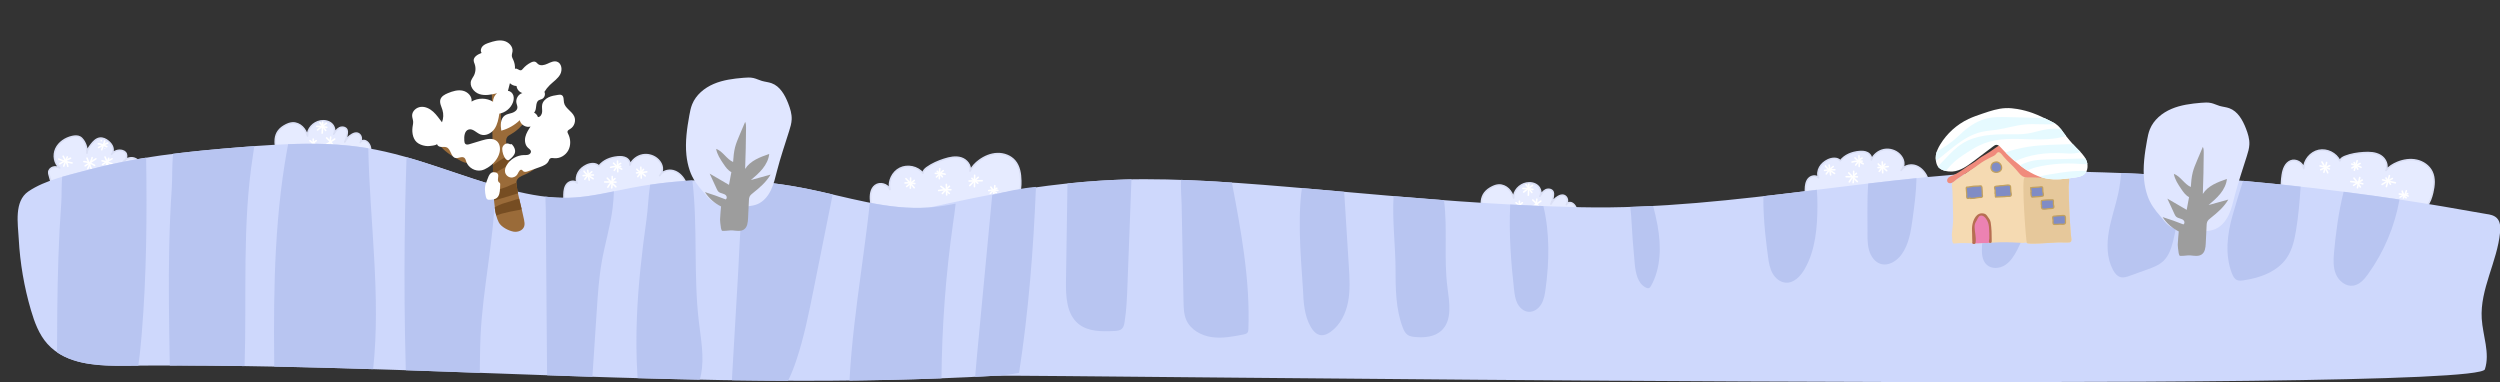 <?xml version="1.0" encoding="UTF-8"?> <svg xmlns="http://www.w3.org/2000/svg" width="3166" height="484" viewBox="0 0 3166 484" fill="none"><rect x="0" y="0" width="3166" height="484" fill="#333333" stroke="none"/> <g clip-path="url(#clip0_737_16946)"> <path d="M62.44 222.19C62.02 220.78 61.6 219.33 61.73 217.87C61.97 214.98 64.4 212.57 67.18 211.76C69.96 210.95 73 211.5 75.67 212.65C68.64 207.16 67.01 196.43 70.78 188.34C74.56 180.26 82.8 174.85 91.51 172.91C94.78 172.18 98.37 171.93 101.31 173.54C102.95 174.44 104.25 175.86 105.35 177.37C108.81 182.13 110.53 188.13 110.12 194.01C110.29 189.93 112.8 186.37 115.31 183.16C118.19 179.47 121.64 175.63 126.28 174.97C130.23 174.4 134.15 176.33 137.21 178.89C139.66 180.93 141.79 183.48 142.74 186.51C143.69 189.54 143.31 193.12 141.22 195.52C144.25 191.26 150.12 189.27 155.12 190.81C156.47 191.23 157.78 191.89 158.73 192.94C160.8 195.21 160.74 198.81 159.43 201.58C158.12 204.35 155.78 206.48 153.5 208.53C156.26 202.57 163.24 198.45 169.57 200.18C176.4 202.05 180.26 209.97 179.37 217C178.49 224.02 173.91 230.07 168.63 234.79C157.77 244.5 143.22 249.97 128.66 249.82C114.28 249.68 100.64 244.4 86.47 242.66C82.05 242.12 74.22 243.9 70.68 241.15C65.94 237.46 64.05 227.6 62.45 222.18L62.44 222.19Z" fill="#E6EBFF" stroke="#DADFF5" stroke-width="2" stroke-linecap="round" stroke-linejoin="round"></path> <path d="M80.01 197.85C81.85 202.19 85.24 205.96 85.85 210.63" stroke="white" stroke-width="2" stroke-linecap="round" stroke-linejoin="round"></path> <path d="M74.39 201.45C79.77 203.79 85.45 205.44 91.25 206.35L90.76 206.22" stroke="white" stroke-width="2" stroke-linecap="round" stroke-linejoin="round"></path> <path d="M80.7 210.33L85.14 198.81C85.16 198.75 85.2 198.68 85.27 198.68C85.34 198.68 85.32 198.82 85.27 198.78" stroke="white" stroke-width="2" stroke-linecap="round" stroke-linejoin="round"></path> <path d="M75.82 207.38C80.12 204.67 84.64 202.31 89.32 200.34" stroke="white" stroke-width="2" stroke-linecap="round" stroke-linejoin="round"></path> <path d="M116.65 199.6C116.56 200.53 116.2 201.42 115.84 202.28L111.25 213.4L111.52 212.73" stroke="white" stroke-width="2" stroke-linecap="round" stroke-linejoin="round"></path> <path d="M107.83 210.02L121.4 201.13" stroke="white" stroke-width="2" stroke-linecap="round" stroke-linejoin="round"></path> <path d="M110.17 200.29L114.35 210.58C114.71 211.46 115.07 212.34 115.35 213.25" stroke="white" stroke-width="2" stroke-linecap="round" stroke-linejoin="round"></path> <path d="M106.25 204.61C111.06 205.1 115.74 206.78 119.76 209.47L119.65 209.22" stroke="white" stroke-width="2" stroke-linecap="round" stroke-linejoin="round"></path> <path d="M132.6 178.47C131.39 182.2 130.14 185.93 128.86 189.64" stroke="white" stroke-width="2" stroke-linecap="round" stroke-linejoin="round"></path> <path d="M128.22 178.19C129.85 181.75 132.9 188.72 132.88 188.6" stroke="white" stroke-width="2" stroke-linecap="round" stroke-linejoin="round"></path> <path d="M124.83 186.78C128.54 184.66 132.39 182.79 136.34 181.18L135.37 181.48" stroke="white" stroke-width="2" stroke-linecap="round" stroke-linejoin="round"></path> <path d="M124.5 182.19C126.74 182.07 128.89 182.96 130.95 183.84L135.25 185.67L134.87 185.73" stroke="white" stroke-width="2" stroke-linecap="round" stroke-linejoin="round"></path> <path d="M137.71 200.41C136.22 203.92 134.99 207.54 134.01 211.23" stroke="white" stroke-width="2" stroke-linecap="round" stroke-linejoin="round"></path> <path d="M129.89 208.24C133.75 205.64 137.75 203.25 141.87 201.09" stroke="white" stroke-width="2" stroke-linecap="round" stroke-linejoin="round"></path> <path d="M133.01 198.84C134.19 201.12 135.01 203.57 135.82 206.01L137.86 212.11L137.7 210.97" stroke="white" stroke-width="2" stroke-linecap="round" stroke-linejoin="round"></path> <path d="M129.26 203.67C132.44 204.09 135.57 204.95 138.52 206.23C139.53 206.66 140.54 207.15 141.63 207.23" stroke="white" stroke-width="2" stroke-linecap="round" stroke-linejoin="round"></path> <path d="M352.69 165.56C355.1 162.41 358.42 160.06 361.95 158.26C364.68 156.87 367.63 155.77 370.69 155.65C375.19 155.47 379.63 157.49 382.87 160.62C386.11 163.75 388.23 167.92 389.42 172.26C388.95 163.14 396.76 154.84 405.75 153.23C410.64 152.35 416.03 153.27 419.77 156.54C423.51 159.81 425.05 165.69 422.6 170.01C424.52 166.87 426.61 163.58 429.89 161.92C433.17 160.26 437.99 161.06 439.36 164.47C439.87 165.75 439.84 167.18 439.71 168.55C439.35 172.45 438.3 176.29 436.62 179.83C438.69 175.81 441.94 172.41 445.86 170.16C447.97 168.95 450.47 168.06 452.82 168.72C455.1 169.36 456.82 171.45 457.35 173.77C457.88 176.09 457.34 178.55 456.21 180.64C456.9 178.76 459.09 177.72 461.08 177.93C463.07 178.14 464.83 179.36 466.16 180.86C470.21 185.44 470.42 192.94 466.63 197.74C463.24 202.03 457.61 203.78 452.27 204.95C426.51 210.59 399.01 207.94 374.79 197.51C371.15 195.94 367.55 194.18 363.72 193.12C360.42 192.2 356.58 192.69 353.43 191.42C348.49 189.43 348.22 180.4 348.67 176.05C349.06 172.28 350.38 168.59 352.69 165.56Z" fill="#E6EBFF" stroke="#DADFF5" stroke-width="2" stroke-linecap="round" stroke-linejoin="round"></path> <path d="M405.03 155.13L412.46 165.18" stroke="white" stroke-width="2" stroke-linecap="round" stroke-linejoin="round"></path> <path d="M402.12 164.59C405.68 161.58 409.42 158.79 413.3 156.22L412.66 156.64" stroke="white" stroke-width="2" stroke-linecap="round" stroke-linejoin="round"></path> <path d="M408.57 154.65C408.38 159.23 408.23 163.8 408.1 168.38C408.1 168.5 408.07 168.64 407.95 168.66C407.83 168.68 407.86 168.43 407.95 168.51" stroke="white" stroke-width="2" stroke-linecap="round" stroke-linejoin="round"></path> <path d="M401.17 160.01C405.4 160.01 409.64 160.41 413.8 161.21L413.34 161.48" stroke="white" stroke-width="2" stroke-linecap="round" stroke-linejoin="round"></path> <path d="M418.77 173.64C418.44 177.79 417.8 181.92 416.86 185.99" stroke="white" stroke-width="2" stroke-linecap="round" stroke-linejoin="round"></path> <path d="M413.65 174.67C416.79 177.43 419.58 180.58 421.94 184.03" stroke="white" stroke-width="2" stroke-linecap="round" stroke-linejoin="round"></path> <path d="M412.4 183.42C416.36 181.18 420.2 178.71 423.86 176.01" stroke="white" stroke-width="2" stroke-linecap="round" stroke-linejoin="round"></path> <path d="M396.71 176.14C396.56 179.4 397.03 182.69 398.09 185.78" stroke="white" stroke-width="2" stroke-linecap="round" stroke-linejoin="round"></path> <path d="M392.5 185.47C394.86 182.82 397.45 180.39 400.23 178.2C400.32 178.13 400.45 178.06 400.54 178.13C400.63 178.2 400.42 178.35 400.43 178.23" stroke="white" stroke-width="2" stroke-linecap="round" stroke-linejoin="round"></path> <path d="M392.49 178.14L394.64 179.96C395.89 181.01 397.16 182.08 398.65 182.75C399.8 183.26 401.15 183.59 401.87 184.63" stroke="white" stroke-width="2" stroke-linecap="round" stroke-linejoin="round"></path> <path d="M1880.16 244.17C1882.57 241.02 1885.89 238.67 1889.42 236.87C1892.15 235.48 1895.1 234.38 1898.16 234.26C1902.66 234.08 1907.1 236.1 1910.34 239.23C1913.58 242.36 1915.7 246.53 1916.89 250.87C1916.42 241.75 1924.23 233.45 1933.22 231.84C1938.11 230.96 1943.5 231.88 1947.24 235.15C1950.97 238.43 1952.52 244.3 1950.07 248.62C1951.99 245.48 1954.08 242.19 1957.36 240.53C1960.64 238.87 1965.46 239.67 1966.83 243.08C1967.34 244.36 1967.31 245.79 1967.18 247.16C1966.82 251.06 1965.77 254.9 1964.09 258.44C1966.16 254.42 1969.41 251.02 1973.33 248.77C1975.44 247.56 1977.94 246.67 1980.29 247.33C1982.57 247.97 1984.29 250.06 1984.82 252.38C1985.35 254.7 1984.81 257.16 1983.68 259.25C1984.37 257.37 1986.56 256.33 1988.55 256.54C1990.54 256.74 1992.3 257.97 1993.63 259.47C1997.68 264.05 1997.89 271.55 1994.1 276.35C1990.71 280.64 1985.08 282.39 1979.74 283.56C1953.98 289.2 1926.48 286.55 1902.26 276.12C1898.62 274.55 1895.02 272.79 1891.19 271.73C1887.89 270.81 1884.05 271.3 1880.9 270.03C1875.96 268.04 1875.69 259.01 1876.14 254.66C1876.53 250.89 1877.85 247.2 1880.16 244.17V244.17Z" fill="#E6EBFF" stroke="#DADFF5" stroke-width="2" stroke-linecap="round" stroke-linejoin="round"></path> <path d="M1932.5 233.74L1939.93 243.79" stroke="white" stroke-width="2" stroke-linecap="round" stroke-linejoin="round"></path> <path d="M1929.6 243.2C1933.16 240.19 1936.9 237.4 1940.78 234.83L1940.14 235.25" stroke="white" stroke-width="2" stroke-linecap="round" stroke-linejoin="round"></path> <path d="M1936.04 233.26C1935.85 237.84 1935.7 242.41 1935.57 246.99C1935.57 247.11 1935.54 247.25 1935.42 247.27C1935.3 247.29 1935.33 247.04 1935.42 247.12" stroke="white" stroke-width="2" stroke-linecap="round" stroke-linejoin="round"></path> <path d="M1928.64 238.62C1932.87 238.62 1937.11 239.02 1941.27 239.82L1940.81 240.09" stroke="white" stroke-width="2" stroke-linecap="round" stroke-linejoin="round"></path> <path d="M1946.25 252.25C1945.92 256.4 1945.28 260.53 1944.34 264.6" stroke="white" stroke-width="2" stroke-linecap="round" stroke-linejoin="round"></path> <path d="M1941.12 253.28C1944.26 256.04 1947.05 259.19 1949.41 262.64" stroke="white" stroke-width="2" stroke-linecap="round" stroke-linejoin="round"></path> <path d="M1939.87 262.03C1943.83 259.79 1947.67 257.32 1951.33 254.62" stroke="white" stroke-width="2" stroke-linecap="round" stroke-linejoin="round"></path> <path d="M1924.18 254.76C1924.03 258.02 1924.5 261.31 1925.56 264.4" stroke="white" stroke-width="2" stroke-linecap="round" stroke-linejoin="round"></path> <path d="M1919.97 264.08C1922.33 261.43 1924.92 259 1927.7 256.81C1927.79 256.74 1927.92 256.67 1928.01 256.74C1928.1 256.81 1927.89 256.96 1927.9 256.84" stroke="white" stroke-width="2" stroke-linecap="round" stroke-linejoin="round"></path> <path d="M1919.96 256.76L1922.11 258.58C1923.36 259.63 1924.63 260.7 1926.12 261.37C1927.27 261.88 1928.62 262.21 1929.34 263.25" stroke="white" stroke-width="2" stroke-linecap="round" stroke-linejoin="round"></path> <path d="M714.23 246.61C714.31 241.76 714.98 236.57 718.17 232.92C721.36 229.26 727.83 228.19 730.93 231.93C729.29 227.55 730.01 222.49 732.32 218.43C734.63 214.37 738.4 211.27 742.6 209.22C747.73 206.72 754.68 206.06 758.48 210.31C763.98 203.06 773.22 199.46 782.28 198.66C785.91 198.34 789.73 198.45 792.93 200.18C796.13 201.91 798.5 205.62 797.67 209.16C800.5 202.56 806.74 197.54 813.8 196.19C820.85 194.84 828.51 197.2 833.58 202.29C836.23 204.96 838.21 208.39 838.71 212.12C839.21 215.85 838.09 219.86 835.4 222.48C838.69 216.91 846.08 214.6 852.36 216.16C858.64 217.72 863.74 222.53 866.92 228.15C869.75 233.16 871.27 238.91 871.26 244.67C871.26 247.25 870.91 249.95 869.45 252.06C868 254.16 865.65 255.41 863.39 256.59C854.82 261.06 846.17 265.55 836.86 268.18C812.71 275.01 786.67 268.66 761.95 272.98C753.76 274.41 745.86 277.02 737.84 279.16C732.24 280.66 726.22 280.92 721.37 277.11C713.93 271.26 714.1 254.87 714.23 246.63V246.61Z" fill="#E6EBFF" stroke="#DADFF5" stroke-width="2" stroke-linecap="round" stroke-linejoin="round"></path> <path d="M739.63 216.8C739.63 217.12 739.84 217.4 740.04 217.64C742.49 220.54 745.69 222.7 748.84 224.82L751.1 226.34" stroke="white" stroke-width="2" stroke-linecap="round" stroke-linejoin="round"></path> <path d="M740.61 226.93C743.09 223.4 746.08 220.23 749.46 217.56" stroke="white" stroke-width="2" stroke-linecap="round" stroke-linejoin="round"></path> <path d="M744.28 215.65C744.75 219.84 745.38 224.01 746.17 228.14" stroke="white" stroke-width="2" stroke-linecap="round" stroke-linejoin="round"></path> <path d="M738.5 222.47C742.78 221.71 747.15 221.43 751.49 221.63" stroke="white" stroke-width="2" stroke-linecap="round" stroke-linejoin="round"></path> <path d="M775.33 223.59V226.48C775.33 228.16 775.33 229.84 775.28 231.52C775.2 233.63 775.03 235.74 774.75 237.84C774.74 237.92 774.71 238.02 774.63 238.03C774.55 238.04 774.53 237.88 774.6 237.91" stroke="white" stroke-width="2" stroke-linecap="round" stroke-linejoin="round"></path> <path d="M769.06 225.59C772.52 229.41 776.13 233.07 779.9 236.58" stroke="white" stroke-width="2" stroke-linecap="round" stroke-linejoin="round"></path> <path d="M769.76 237.03C772.12 232.95 775.18 229.28 778.76 226.21" stroke="white" stroke-width="2" stroke-linecap="round" stroke-linejoin="round"></path> <path d="M765.84 230.43C770.56 230.56 775.28 230.63 780.01 230.63" stroke="white" stroke-width="2" stroke-linecap="round" stroke-linejoin="round"></path> <path d="M782.01 203.98L782.36 217.48" stroke="white" stroke-width="2" stroke-linecap="round" stroke-linejoin="round"></path> <path d="M777 206.65C779.92 209.78 783.46 212.34 787.35 214.12" stroke="white" stroke-width="2" stroke-linecap="round" stroke-linejoin="round"></path> <path d="M777.87 215.72C779.4 213.44 781.09 211.27 782.94 209.24C783.81 208.29 784.76 207.33 785.97 206.91" stroke="white" stroke-width="2" stroke-linecap="round" stroke-linejoin="round"></path> <path d="M773.3 211.85C777.44 210.81 781.75 210.44 786 210.75" stroke="white" stroke-width="2" stroke-linecap="round" stroke-linejoin="round"></path> <path d="M811.53 211.81L812.07 225.48" stroke="white" stroke-width="2" stroke-linecap="round" stroke-linejoin="round"></path> <path d="M806.17 218.92C810.47 218.68 814.76 218.23 819.02 217.6" stroke="white" stroke-width="2" stroke-linecap="round" stroke-linejoin="round"></path> <path d="M807.69 223.66C809.92 220.44 812.36 217.37 814.98 214.46" stroke="white" stroke-width="2" stroke-linecap="round" stroke-linejoin="round"></path> <path d="M806.47 214.32C807.26 215.69 808.73 216.48 810.08 217.3C812.65 218.85 815.03 220.7 817.16 222.81" stroke="white" stroke-width="2" stroke-linecap="round" stroke-linejoin="round"></path> <path d="M2286.39 239.94C2286.47 235.09 2287.14 229.9 2290.33 226.25C2293.52 222.59 2299.99 221.52 2303.09 225.26C2301.45 220.88 2302.17 215.82 2304.48 211.76C2306.79 207.7 2310.56 204.6 2314.76 202.55C2319.89 200.05 2326.84 199.39 2330.64 203.64C2336.14 196.39 2345.38 192.79 2354.44 191.99C2358.07 191.67 2361.89 191.78 2365.09 193.51C2368.29 195.24 2370.66 198.95 2369.83 202.49C2372.66 195.89 2378.9 190.87 2385.96 189.52C2393.01 188.17 2400.67 190.53 2405.74 195.62C2408.39 198.29 2410.37 201.72 2410.87 205.45C2411.37 209.18 2410.25 213.19 2407.56 215.81C2410.85 210.24 2418.24 207.93 2424.52 209.49C2430.8 211.05 2435.9 215.86 2439.08 221.48C2441.91 226.49 2443.43 232.24 2443.42 238C2443.42 240.58 2443.07 243.28 2441.61 245.39C2440.16 247.49 2437.81 248.74 2435.55 249.92C2426.98 254.39 2418.33 258.88 2409.02 261.51C2384.87 268.34 2358.83 261.99 2334.11 266.31C2325.92 267.74 2318.02 270.35 2310 272.49C2304.4 273.99 2298.38 274.25 2293.53 270.44C2286.09 264.59 2286.26 248.2 2286.39 239.96V239.94Z" fill="#E6EBFF" stroke="#DADFF5" stroke-width="2" stroke-linecap="round" stroke-linejoin="round"></path> <path d="M2311.79 210.13C2311.79 210.45 2312 210.73 2312.2 210.97C2314.65 213.87 2317.85 216.03 2321 218.15L2323.26 219.67" stroke="white" stroke-width="2" stroke-linecap="round" stroke-linejoin="round"></path> <path d="M2312.77 220.26C2315.25 216.73 2318.24 213.56 2321.62 210.89" stroke="white" stroke-width="2" stroke-linecap="round" stroke-linejoin="round"></path> <path d="M2316.44 208.98C2316.91 213.17 2317.54 217.34 2318.33 221.47" stroke="white" stroke-width="2" stroke-linecap="round" stroke-linejoin="round"></path> <path d="M2310.67 215.8C2314.95 215.04 2319.32 214.76 2323.66 214.96" stroke="white" stroke-width="2" stroke-linecap="round" stroke-linejoin="round"></path> <path d="M2347.5 216.92V219.81C2347.5 221.49 2347.5 223.17 2347.45 224.85C2347.37 226.96 2347.2 229.07 2346.92 231.17C2346.91 231.25 2346.88 231.35 2346.8 231.36C2346.72 231.37 2346.7 231.21 2346.77 231.24" stroke="white" stroke-width="2" stroke-linecap="round" stroke-linejoin="round"></path> <path d="M2341.23 218.92C2344.69 222.74 2348.3 226.4 2352.07 229.91" stroke="white" stroke-width="2" stroke-linecap="round" stroke-linejoin="round"></path> <path d="M2341.92 230.36C2344.28 226.28 2347.34 222.61 2350.92 219.54" stroke="white" stroke-width="2" stroke-linecap="round" stroke-linejoin="round"></path> <path d="M2338 223.76C2342.72 223.89 2347.44 223.96 2352.17 223.96" stroke="white" stroke-width="2" stroke-linecap="round" stroke-linejoin="round"></path> <path d="M2354.17 197.31L2354.52 210.81" stroke="white" stroke-width="2" stroke-linecap="round" stroke-linejoin="round"></path> <path d="M2349.16 199.98C2352.08 203.11 2355.62 205.67 2359.51 207.45" stroke="white" stroke-width="2" stroke-linecap="round" stroke-linejoin="round"></path> <path d="M2350.04 209.05C2351.57 206.77 2353.26 204.6 2355.11 202.57C2355.98 201.62 2356.93 200.66 2358.14 200.24" stroke="white" stroke-width="2" stroke-linecap="round" stroke-linejoin="round"></path> <path d="M2345.47 205.18C2349.61 204.14 2353.92 203.77 2358.17 204.08" stroke="white" stroke-width="2" stroke-linecap="round" stroke-linejoin="round"></path> <path d="M2383.7 205.14L2384.24 218.81" stroke="white" stroke-width="2" stroke-linecap="round" stroke-linejoin="round"></path> <path d="M2378.33 212.25C2382.63 212.01 2386.92 211.56 2391.18 210.93" stroke="white" stroke-width="2" stroke-linecap="round" stroke-linejoin="round"></path> <path d="M2379.85 216.99C2382.08 213.77 2384.52 210.7 2387.14 207.79" stroke="white" stroke-width="2" stroke-linecap="round" stroke-linejoin="round"></path> <path d="M2378.64 207.65C2379.43 209.02 2380.9 209.81 2382.25 210.63C2384.82 212.18 2387.2 214.03 2389.33 216.14" stroke="white" stroke-width="2" stroke-linecap="round" stroke-linejoin="round"></path> <path d="M1102.58 254.24C1101.84 247.21 1102.73 239.07 1108.39 234.83C1114.32 230.39 1124.16 233.13 1126.94 240C1124.52 229.55 1130.1 217.78 1139.73 213.05C1149.36 208.32 1162.08 211.07 1168.89 219.37C1168.93 216.32 1171.45 213.94 1173.93 212.16C1180.45 207.47 1187.92 204.26 1195.56 201.79C1202.56 199.53 1210.18 197.86 1217.21 200.05C1224.24 202.24 1230.15 209.5 1228.43 216.65C1230.93 211.17 1235.26 206.68 1240.11 203.11C1246.8 198.19 1254.79 194.79 1263.09 194.55C1271.39 194.31 1279.95 197.48 1285.3 203.83C1291.08 210.69 1292.51 220.18 1292.68 229.15C1292.8 235.58 1292.34 242.2 1289.58 248.01C1283.81 260.15 1269.79 265.65 1256.86 269.33C1231.02 276.69 1204.47 281.15 1178.06 286.07C1168.43 287.86 1158.59 289.73 1148.89 288.36C1140.64 287.2 1132.8 283.74 1124.5 283.08C1118.35 282.59 1111.15 282.18 1107.94 275.98C1104.74 269.8 1103.3 261.01 1102.59 254.22L1102.58 254.24Z" fill="#E6EBFF" stroke="#DADFF5" stroke-width="2" stroke-linecap="round" stroke-linejoin="round"></path> <path d="M1147.24 226.24C1151.03 229.79 1154.54 233.63 1157.72 237.73" stroke="white" stroke-width="2" stroke-linecap="round" stroke-linejoin="round"></path> <path d="M1148.18 236.15L1157.84 228.47" stroke="white" stroke-width="2" stroke-linecap="round" stroke-linejoin="round"></path> <path d="M1153.15 225.48C1153.28 229.74 1153.18 234.02 1152.84 238.27" stroke="white" stroke-width="2" stroke-linecap="round" stroke-linejoin="round"></path> <path d="M1146.17 231.69C1150.29 231.35 1154.46 231.63 1158.5 232.5" stroke="white" stroke-width="2" stroke-linecap="round" stroke-linejoin="round"></path> <path d="M1190.06 213.64C1189.77 217.86 1189.61 222.08 1189.57 226.31" stroke="white" stroke-width="2" stroke-linecap="round" stroke-linejoin="round"></path> <path d="M1186.89 216.88L1187.21 217.22L1193.39 223.78C1193.39 223.78 1193.46 223.87 1193.44 223.92C1193.42 223.97 1193.32 223.91 1193.37 223.88" stroke="white" stroke-width="2" stroke-linecap="round" stroke-linejoin="round"></path> <path d="M1185.88 224.18C1188.62 221.37 1191.5 218.68 1194.49 216.13" stroke="white" stroke-width="2" stroke-linecap="round" stroke-linejoin="round"></path> <path d="M1184.5 219.53C1188.18 219.5 1191.85 219.88 1195.51 220.26C1195.97 220.31 1196.46 220.37 1196.83 220.64" stroke="white" stroke-width="2" stroke-linecap="round" stroke-linejoin="round"></path> <path d="M1198.49 233.56L1198.87 246.81" stroke="white" stroke-width="2" stroke-linecap="round" stroke-linejoin="round"></path> <path d="M1193.4 245.04C1196.15 241.78 1199.14 238.71 1202.34 235.88L1201.76 236.31" stroke="white" stroke-width="2" stroke-linecap="round" stroke-linejoin="round"></path> <path d="M1191.6 236.04C1195.32 238.77 1198.86 241.74 1202.2 244.92" stroke="white" stroke-width="2" stroke-linecap="round" stroke-linejoin="round"></path> <path d="M1188.75 241.3C1193.83 240.37 1199.01 240.04 1204.17 240.32" stroke="white" stroke-width="2" stroke-linecap="round" stroke-linejoin="round"></path> <path d="M1234.29 221.98L1234.04 236.31" stroke="white" stroke-width="2" stroke-linecap="round" stroke-linejoin="round"></path> <path d="M1227.25 229.23L1243.83 228.86" stroke="white" stroke-width="2" stroke-linecap="round" stroke-linejoin="round"></path> <path d="M1238.83 224.55C1235.05 227.82 1231.47 231.31 1228.11 235.01L1228.67 234.39" stroke="white" stroke-width="2" stroke-linecap="round" stroke-linejoin="round"></path> <path d="M1230.86 225.82C1230.96 226.25 1231.37 226.52 1231.74 226.75C1234.07 228.21 1236.2 229.98 1238.07 231.99C1238.12 232.05 1238.19 232.11 1238.27 232.1C1238.35 232.09 1238.38 231.95 1238.3 231.94" stroke="white" stroke-width="2" stroke-linecap="round" stroke-linejoin="round"></path> <path d="M1259.82 235.14C1259.84 236.88 1259.65 238.61 1259.26 240.31C1258.91 241.85 1258.39 243.4 1258.5 244.98" stroke="white" stroke-width="2" stroke-linecap="round" stroke-linejoin="round"></path> <path d="M1254.11 245C1256.42 242.31 1259.24 240.06 1262.38 238.4" stroke="white" stroke-width="2" stroke-linecap="round" stroke-linejoin="round"></path> <path d="M1252.17 241.37C1255.96 240.7 1259.85 240.62 1263.67 241.12" stroke="white" stroke-width="2" stroke-linecap="round" stroke-linejoin="round"></path> <path d="M1254.81 236.92C1255.77 238.29 1256.66 239.71 1257.75 240.97C1258.84 242.23 1260.17 243.34 1261.75 243.89" stroke="white" stroke-width="2" stroke-linecap="round" stroke-linejoin="round"></path> <path d="M2890.34 221.21C2891.36 214.21 2894.23 206.55 2900.76 203.84C2907.6 201 2916.46 206.09 2917.46 213.43C2917.69 202.7 2926.01 192.68 2936.51 190.47C2947.01 188.26 2958.66 194.07 2963.2 203.79C2963.99 200.85 2967.03 199.16 2969.86 198.05C2977.33 195.12 2985.37 193.85 2993.38 193.35C3000.72 192.89 3008.52 193.16 3014.79 197.01C3021.06 200.86 3024.99 209.36 3021.56 215.87C3025.34 211.17 3030.64 207.89 3036.22 205.63C3043.91 202.52 3052.5 201.2 3060.6 203.01C3068.7 204.82 3076.22 210.01 3079.83 217.49C3083.73 225.56 3082.78 235.12 3080.73 243.85C3079.26 250.11 3077.18 256.41 3073.07 261.36C3064.48 271.7 3049.53 273.57 3036.1 273.95C3009.25 274.7 2982.41 272.47 2955.61 270.72C2945.83 270.08 2935.84 269.46 2926.77 265.74C2919.06 262.58 2912.32 257.29 2904.43 254.6C2898.59 252.61 2891.72 250.43 2890.13 243.64C2888.55 236.86 2889.33 227.99 2890.31 221.23L2890.34 221.21Z" fill="#E6EBFF" stroke="#DADFF5" stroke-width="2" stroke-linecap="round" stroke-linejoin="round"></path> <path d="M2940.53 205.11C2943.33 209.48 2945.78 214.07 2947.85 218.83" stroke="white" stroke-width="2" stroke-linecap="round" stroke-linejoin="round"></path> <path d="M2938.98 214.94L2950.23 209.88" stroke="white" stroke-width="2" stroke-linecap="round" stroke-linejoin="round"></path> <path d="M2946.44 205.83C2945.52 210 2944.36 214.11 2942.98 218.15" stroke="white" stroke-width="2" stroke-linecap="round" stroke-linejoin="round"></path> <path d="M2938.14 210.12C2942.21 210.81 2946.19 212.11 2949.88 213.95" stroke="white" stroke-width="2" stroke-linecap="round" stroke-linejoin="round"></path> <path d="M2985.13 203.47C2983.81 207.49 2982.61 211.54 2981.52 215.62" stroke="white" stroke-width="2" stroke-linecap="round" stroke-linejoin="round"></path> <path d="M2981.25 205.83L2981.48 206.24L2985.85 214.12C2985.85 214.12 2985.9 214.23 2985.86 214.26C2985.82 214.29 2985.75 214.22 2985.8 214.21" stroke="white" stroke-width="2" stroke-linecap="round" stroke-linejoin="round"></path> <path d="M2978.47 212.66C2981.82 210.61 2985.27 208.72 2988.8 206.99" stroke="white" stroke-width="2" stroke-linecap="round" stroke-linejoin="round"></path> <path d="M2978.29 207.81C2981.86 208.69 2985.32 209.97 2988.78 211.24C2989.22 211.4 2989.68 211.58 2989.97 211.94" stroke="white" stroke-width="2" stroke-linecap="round" stroke-linejoin="round"></path> <path d="M2988.38 224.86L2985.48 237.8" stroke="white" stroke-width="2" stroke-linecap="round" stroke-linejoin="round"></path> <path d="M2980.61 234.73C2984.08 232.25 2987.74 230.02 2991.53 228.06L2990.86 228.33" stroke="white" stroke-width="2" stroke-linecap="round" stroke-linejoin="round"></path> <path d="M2981.09 225.56C2984.01 229.13 2986.72 232.88 2989.17 236.78" stroke="white" stroke-width="2" stroke-linecap="round" stroke-linejoin="round"></path> <path d="M2977.03 229.95C2982.18 230.31 2987.29 231.27 2992.21 232.81" stroke="white" stroke-width="2" stroke-linecap="round" stroke-linejoin="round"></path> <path d="M3025.93 222.47L3022.15 236.3" stroke="white" stroke-width="2" stroke-linecap="round" stroke-linejoin="round"></path> <path d="M3017.32 227.76L3033.48 231.5" stroke="white" stroke-width="2" stroke-linecap="round" stroke-linejoin="round"></path> <path d="M3029.69 226.09C3025.22 228.33 3020.89 230.83 3016.72 233.57L3017.42 233.11" stroke="white" stroke-width="2" stroke-linecap="round" stroke-linejoin="round"></path> <path d="M3021.66 225.36C3021.66 225.8 3021.98 226.16 3022.29 226.48C3024.18 228.47 3025.81 230.71 3027.13 233.12C3027.17 233.19 3027.22 233.27 3027.3 233.28C3027.38 233.29 3027.44 233.16 3027.37 233.13" stroke="white" stroke-width="2" stroke-linecap="round" stroke-linejoin="round"></path> <path d="M3047.41 241.54C3047 243.23 3046.39 244.86 3045.59 246.41C3044.87 247.82 3043.98 249.19 3043.7 250.74" stroke="white" stroke-width="2" stroke-linecap="round" stroke-linejoin="round"></path> <path d="M3039.45 249.67C3042.36 247.64 3045.64 246.15 3049.09 245.31" stroke="white" stroke-width="2" stroke-linecap="round" stroke-linejoin="round"></path> <path d="M3038.46 245.68C3042.3 245.97 3046.09 246.85 3049.66 248.27" stroke="white" stroke-width="2" stroke-linecap="round" stroke-linejoin="round"></path> <path d="M3042.13 242.03C3042.72 243.59 3043.23 245.19 3043.98 246.68C3044.73 248.17 3045.75 249.57 3047.13 250.5" stroke="white" stroke-width="2" stroke-linecap="round" stroke-linejoin="round"></path> <path d="M306.41 186.25C359 182.11 412.2 178.83 464.25 187.41C527.34 197.8 586.3 225.18 648.27 240.89C672 246.91 696.37 251.22 720.83 250.46C747.48 249.63 773.51 242.82 799.7 237.84C872.5 224 947.96 224.33 1020.63 238.79C1072 249.02 1123.08 266.32 1175.34 262.83C1187.45 262.02 1312.58 227.07 1448.94 226.93C1597.94 226.78 1791.13 257.82 2002.41 262.45C2195.79 266.69 2399.05 216.14 2579.88 216.79C2886.24 217.89 3128.21 268.26 3148.59 270.98C3153.5 271.64 3158.71 272.73 3162.15 276.29C3166.51 280.8 3166.71 287.83 3166.12 294.08C3162.58 331.38 3140.56 366.11 3142.86 403.51C3144.19 425.11 3153.59 447.12 3146.85 467.69C3136.32 499.81 1293.5 473.96 1259.75 475.89C893.98 496.81 527.38 459.13 161.03 463.16C124.91 463.56 83.91 462.34 59.9 435.35C49.35 423.5 43.71 408.14 39.23 392.92C30.56 363.5 25.36 333.06 23.72 302.43C22.7 283.36 17.62 254.96 35.88 242.46C57.23 227.84 88.41 221.29 113.08 214.72C142.68 206.83 172.86 201.22 203.18 196.93C237.44 192.09 271.92 188.96 306.4 186.24L306.41 186.25Z" fill="#CED8FC"></path> <path d="M185.1 199.68C160.87 203.57 136.79 208.41 113.08 214.73C102.41 217.57 90.52 220.42 78.74 223.9C77.7 235.51 78.26 247.99 77.58 257.2C74.25 302.47 73.02 347.88 72.53 393.26C72.34 410.89 72.26 428.52 72.22 446.15C96.52 462.69 130.52 463.51 161.04 463.17C165.74 463.12 170.44 463.08 175.13 463.04C177.02 450.1 178.3 437.04 179.39 424.01C185.64 349.44 186.19 274.52 185.09 199.68H185.1Z" fill="#B8C5F1"></path> <path d="M321.87 185.07C316.71 185.45 311.55 185.85 306.4 186.25C277.27 188.55 248.15 191.15 219.15 194.82C217.68 210.46 218.33 226.95 217.48 239.34C214.19 287.32 213.58 335.45 213.91 383.53C214.09 409.85 214.56 436.17 215.02 462.49V462.87C246.6 462.86 278.18 463.11 309.76 463.58C312.58 374.32 306.52 284.38 320.42 196.18C320.99 192.59 321.53 188.83 321.86 185.06L321.87 185.07Z" fill="#B8C5F1"></path> <path d="M466.38 187.78C465.67 187.66 464.96 187.53 464.25 187.41C431.44 182 398.17 181.31 364.88 182.57C363.25 191.13 361.76 199.71 360.41 208.31C356.73 231.6 354.02 255.04 352.03 278.53C348 326.09 346.97 373.85 347.01 421.56C347.02 435.78 347.13 450.01 347.29 464.23C389.04 465.05 430.79 466.2 472.55 467.51C482.52 374.82 468.28 281.17 466.39 187.77L466.38 187.78Z" fill="#B8C5F1"></path> <path d="M626.83 243.97C626.9 241 626.92 238.01 626.87 235C589.25 223.95 552.45 209.77 514.83 199.05C514.16 221.12 513.45 243.19 513.04 265.28C512.06 317.82 512 370.38 512.88 422.93C513.14 438.25 513.47 453.56 513.89 468.87C545.12 469.93 576.35 471.05 607.58 472.19C607.88 457.04 607.84 441.85 608.51 426.72C611.21 365.53 625.47 305.21 626.84 243.98L626.83 243.97Z" fill="#B8C5F1"></path> <path d="M762.19 330.73C766.2 308.29 772.95 286.35 775.8 263.74C776.7 256.63 777.2 249.48 777.48 242.32C758.72 246.18 739.93 249.86 720.83 250.45C710.74 250.76 700.67 250.21 690.65 249.03C690.8 255.24 691.16 261.54 691.21 267.9L692.45 427.55C692.57 443.45 692.7 459.35 692.82 475.24C711.95 475.91 731.08 476.56 750.21 477.18C752.07 449.03 753.93 420.89 755.79 392.74C757.16 371.99 758.54 351.19 762.2 330.72L762.19 330.73Z" fill="#B8C5F1"></path> <path d="M885.05 407.55C878.04 348.2 883.82 287.74 876.85 228.52C858.94 229.47 841.07 231.26 823.33 233.87C821.05 248.86 820.62 264.58 818.71 278.09C812.87 319.41 808.16 360.94 806.54 402.66C805.61 426.74 805.7 450.86 807.2 474.91C807.28 476.24 807.39 477.6 807.54 478.94C833.73 479.68 859.91 480.33 886.09 480.85C886.89 478.49 887.47 476.04 887.93 473.61C891.99 451.85 887.65 429.54 885.05 407.55Z" fill="#B8C5F1"></path> <path d="M1030.14 367.62C1038.26 327.17 1046.38 286.72 1054.5 246.27C1043.22 243.63 1031.93 241.04 1020.64 238.79C995.92 233.87 970.89 230.59 945.74 228.94C937.33 266.97 936.95 308.11 934.72 346.39C932.18 389.94 929.65 433.5 927.11 477.05C927.02 478.53 926.96 480.05 927.01 481.56C950.65 481.91 974.29 482.14 997.93 482.22C1002.3 473.62 1005.73 464.53 1008.77 455.36C1018.26 426.77 1024.21 397.15 1030.14 367.61V367.62Z" fill="#B8C5F1"></path> <path d="M1210.26 257.87C1198.68 260.22 1187.05 262.05 1175.34 262.83C1150.55 264.48 1126.03 261.46 1101.62 256.73C1099.67 274.51 1097.42 292.26 1095.07 310C1089.05 355.55 1082.34 401.04 1078.3 446.83C1077.27 458.52 1076.42 470.22 1075.79 481.94C1114.64 481.5 1153.47 480.6 1192.3 479.11C1192.82 413.36 1197.72 347.65 1206.98 282.55C1208.14 274.37 1209.37 266.12 1210.25 257.87H1210.26Z" fill="#B8C5F1"></path> <path d="M1256.55 246.88C1254.53 268.17 1252.51 289.45 1250.5 310.74C1246.06 357.56 1241.62 404.38 1237.18 451.2C1236.36 459.86 1235.54 468.54 1234.91 477.23C1243.19 476.82 1251.48 476.38 1259.76 475.91C1269.71 475.34 1280.3 474.25 1290.56 472.18C1302.6 394.27 1308.76 315.51 1311.95 236.7C1293.43 238.25 1275 242.35 1256.54 246.89L1256.55 246.88Z" fill="#B8C5F1"></path> <path d="M1349.96 355.84C1349.66 375.46 1350.63 397.96 1365.9 410.29C1378.11 420.15 1395.34 419.9 1411.02 419.18C1414.51 419.02 1418.33 418.72 1420.84 416.29C1422.99 414.21 1423.65 411.07 1424.13 408.11C1426.63 392.74 1427.22 377.14 1427.8 361.59C1429.48 317.14 1431.15 272.69 1432.83 228.24C1432.84 227.87 1432.86 227.5 1432.87 227.12C1404.93 227.69 1377.65 229.63 1351.9 232.33C1351.67 237.57 1351.7 243.11 1351.61 248.72C1351.06 284.43 1350.51 320.13 1349.96 355.84V355.84Z" fill="#B8C5F1"></path> <path d="M1496.42 259.02C1497.22 300.04 1498.02 341.06 1498.82 382.07C1498.97 389.94 1499.18 398.04 1502.34 405.25C1507.77 417.62 1521.15 425.01 1534.53 426.93C1547.9 428.85 1561.47 426.22 1574.72 423.6C1576.68 423.21 1578.84 422.7 1579.98 421.06C1580.81 419.86 1580.9 418.31 1580.95 416.86C1583.28 354.49 1571.7 292.53 1560.09 231.19C1537.91 229.7 1516.41 228.53 1495.62 227.79C1495.21 238.95 1496.25 250.36 1496.42 259.01V259.02Z" fill="#B8C5F1"></path> <path d="M1650.08 366.51C1650.72 382.83 1651.79 399.84 1659.94 414C1662.75 418.89 1666.92 423.64 1672.5 424.41C1676.98 425.02 1681.4 422.9 1685.08 420.27C1697.28 411.56 1704.35 397.08 1707.19 382.36C1710.03 367.64 1709.11 352.49 1708.18 337.53C1706.36 308.31 1704.53 279.09 1702.71 249.88C1702.56 247.56 1702.42 245.23 1702.23 242.9C1684.11 241.28 1666.28 239.69 1648.77 238.17C1642.09 281.94 1649.44 349.85 1650.09 366.51H1650.08Z" fill="#B8C5F1"></path> <path d="M1767.3 340.36C1767.34 365.42 1767.5 391.11 1776.35 414.55C1777.71 418.14 1779.4 421.84 1782.55 424.04C1785.28 425.95 1788.72 426.46 1792.04 426.77C1803.66 427.86 1816.44 426.74 1825.13 418.94C1839.54 406 1835.54 383.1 1833.04 363.89C1828.29 327.41 1833.34 289.7 1828.7 253.52C1807.1 251.9 1785.79 250.16 1764.82 248.37C1762.99 278.87 1767.25 312.12 1767.31 340.34L1767.3 340.36Z" fill="#B8C5F1"></path> <path d="M1917.34 366.22C1918.04 372.37 1918.82 378.66 1921.6 384.19C1924.38 389.72 1929.59 394.43 1935.77 394.89C1942.38 395.38 1948.56 390.86 1951.93 385.16C1955.3 379.46 1956.4 372.73 1957.3 366.17C1962.07 331.29 1962.72 294.96 1954.54 260.98C1940.44 260.42 1926.43 259.75 1912.52 259.01C1912.52 259.35 1912.51 259.7 1912.49 260.02C1910.87 295.5 1913.34 330.98 1917.34 366.23V366.22Z" fill="#B8C5F1"></path> <path d="M2070.21 333.9C2071.32 345.51 2073.85 359.05 2084.33 364.19C2085.55 364.79 2086.96 365.24 2088.24 364.78C2089.51 364.32 2090.29 363.07 2090.95 361.9C2103.66 339.1 2103.76 311.27 2099.14 285.58C2097.64 277.25 2095.68 269.03 2093.57 260.85C2083.88 261.36 2074.21 261.77 2064.55 262.08C2065.06 266.13 2065.5 269.87 2065.67 273.07C2066.76 293.38 2068.27 313.67 2070.21 333.92V333.9Z" fill="#B8C5F1"></path> <path d="M2239.11 325.64C2240.05 332.7 2241.28 339.89 2244.75 346.11C2248.22 352.33 2254.35 357.49 2261.46 357.98C2271.87 358.7 2280.32 349.7 2285.49 340.64C2299.19 316.64 2301.56 287.92 2301.59 260.29C2301.59 253.73 2301.42 247.02 2300.9 240.34C2278.38 243.12 2255.77 245.89 2233.12 248.48C2232.73 280.67 2237.58 314.09 2239.11 325.63V325.64Z" fill="#B8C5F1"></path> <path d="M2365 295.47C2364.91 304.81 2365.1 314.54 2369.32 322.87C2371.9 327.96 2376.13 332.44 2381.57 334.17C2391.37 337.3 2401.87 330.74 2407.97 322.46C2417.51 309.49 2419.97 292.8 2422.15 276.85C2424.46 259.87 2426.77 242.69 2427.03 225.59C2406.8 227.65 2386.41 229.96 2365.91 232.4C2364.23 254.4 2365.19 277.56 2365.01 295.46L2365 295.47Z" fill="#B8C5F1"></path> <path d="M2510 311.49C2509.53 320.02 2509.76 329.77 2516.14 335.45C2522.31 340.94 2532.25 340.18 2539.2 335.73C2546.15 331.27 2550.7 323.95 2554.53 316.63C2569.45 288.13 2576.99 256.25 2580.73 224.3C2581.03 221.78 2581.26 219.27 2581.41 216.79C2580.9 216.79 2580.4 216.79 2579.89 216.79C2560.5 216.72 2540.86 217.24 2521 218.22C2520.13 224.98 2519.42 231.58 2518.47 237.5C2514.54 262.02 2511.37 286.68 2510 311.49V311.49Z" fill="#B8C5F1"></path> <path d="M2670.64 293.12C2667.84 309.39 2668.08 326.86 2675.72 341.49C2677.91 345.69 2681.08 349.87 2685.68 351.01C2689.5 351.96 2693.47 350.6 2697.17 349.27C2704.48 346.63 2711.79 344 2719.11 341.36C2726.49 338.7 2734.1 335.9 2739.77 330.48C2746.44 324.1 2749.57 314.92 2751.87 305.98C2758.85 278.94 2760.45 250.98 2760.45 222.95C2736.48 221.43 2711.77 220.13 2686.41 219.12C2685.37 228.15 2684.32 236.98 2682.55 245.07C2679.03 261.2 2673.43 276.85 2670.63 293.12H2670.64Z" fill="#B8C5F1"></path> <path d="M2826.6 346.48C2827.84 349.64 2829.5 352.94 2832.54 354.45C2835.18 355.76 2838.3 355.44 2841.21 355.02C2862.24 351.97 2884.19 344 2896.08 326.38C2903.09 315.99 2905.83 303.37 2907.83 291C2910.76 272.9 2912.39 254.63 2913.5 236.32C2890.47 233.76 2866.11 231.3 2840.6 229.04C2835.87 243.62 2831.42 258.5 2827.32 272.76C2820.41 296.81 2817.46 323.18 2826.6 346.47V346.48Z" fill="#B8C5F1"></path> <path d="M2958.3 347.43C2961.97 356 2970.78 363.04 2980.01 361.76C2988.18 360.63 2994.17 353.71 2998.98 347.01C3019.08 319.08 3032.7 286.54 3038.74 252.67C3017.67 249.5 2993.97 246.15 2967.97 242.83C2961.36 269.07 2957.87 297 2955.8 319.88C2954.96 329.16 2954.61 338.87 2958.29 347.43H2958.3Z" fill="#B8C5F1"></path> <path d="M562.84 190.27C568.42 195.32 575.06 199.03 581.64 202.7C583.73 203.86 585.83 205.03 588.12 205.73C591.95 206.9 596.06 206.67 600.06 206.42C600.7 206.38 601.36 206.34 601.94 206.07C603.09 205.54 603.7 204.25 603.88 203C604.34 199.68 602.28 196.44 599.61 194.41C596.94 192.38 593.72 191.25 590.67 189.87C583.82 186.77 577.63 182.22 572.63 176.6C570.46 174.16 568.49 171.51 565.94 169.47C561.73 166.09 552.01 164.65 551.92 172.3C551.85 178.9 558.32 186.18 562.85 190.27H562.84Z" fill="#9A6B39"></path> <path d="M625.28 247.39C624.62 236.63 624.46 225.85 624.3 215.07L622.64 104.11C622.55 98.14 622.83 91.33 627.42 87.51C629.98 90.46 630.61 94.58 631.08 98.46C633.3 116.59 634.42 134.86 634.44 153.13C634.44 155.68 634.75 158.77 637.06 159.85C639.04 160.78 641.32 159.62 643.2 158.5C647.53 155.91 651.91 153.27 655.42 149.65C659.55 145.37 662.44 139.76 667.47 136.59C670.69 141.7 668.24 148.48 664.88 153.5C660.31 160.32 654.12 166.04 646.97 170.08C645.29 171.03 643.49 171.94 642.36 173.5C640.73 175.75 640.86 178.78 641.13 181.55C641.89 189.31 643.21 197.01 645.07 204.58C645.85 207.76 647 211.26 649.91 212.76C654.25 214.99 659.18 211.43 662.95 208.32C668.04 204.13 673.49 200.38 679.24 197.15C681.81 195.7 685.76 194.71 687.14 197.32C687.85 198.66 687.39 200.3 686.79 201.7C682.71 211.26 673.27 217.46 663.69 221.5C659.98 223.06 655.73 224.83 654.43 228.64C653.81 230.47 654 232.46 654.25 234.38C656.18 249.28 660.78 263.69 663.68 278.44C664.22 281.17 664.69 284.03 663.83 286.68C662.15 291.89 655.73 294.31 650.34 293.35C644.18 292.26 634.67 287.51 631.67 281.62C626.55 271.59 625.96 258.43 625.29 247.41L625.28 247.39Z" fill="#9A6B39"></path> <path d="M645.87 207.37C645.55 206.45 645.28 205.5 645.05 204.58C644.41 201.98 643.86 199.36 643.35 196.72C636.83 200.66 630.39 204.74 624.21 209.18C624.24 211.14 624.27 213.11 624.3 215.07C624.33 217.08 624.36 219.1 624.4 221.11C629.33 217.14 635.26 214.5 640.63 211.09C642.44 209.94 644.19 208.69 645.88 207.36L645.87 207.37Z" fill="#764D22"></path> <path d="M625.06 243.11C625.13 244.54 625.19 245.96 625.28 247.39C625.41 249.47 625.53 251.63 625.68 253.83H625.71C632.24 252.19 638.68 250.07 645.15 248.18C648.78 247.12 652.42 246.05 655.99 244.81C655.3 241.34 654.69 237.86 654.24 234.35C654.11 233.34 654 232.32 654.01 231.3C650.18 232.72 646.44 234.52 642.71 236.17C638.58 238 630.79 239.79 625.06 243.1V243.11Z" fill="#764D22"></path> <path d="M626.52 262.76C626.95 266.2 627.56 269.62 628.43 272.91C630.94 272.34 633.7 271.01 635.47 270.55C642.12 268.82 648.84 267.37 655.62 266.21C657.33 265.92 659.06 265.63 660.69 265.05C659.61 260.59 658.5 256.14 657.48 251.67C654.54 252.24 651.65 253.2 648.82 254.19C644.92 255.56 632.83 258.11 626.53 262.76H626.52Z" fill="#764D22"></path> <path d="M522.41 161.09C522.72 158.68 523.38 156.29 523.2 153.87C523.02 151.39 521.99 149.03 521.92 146.54C521.76 140.76 527.26 135.91 533.02 135.35C538.78 134.79 544.4 137.66 548.68 141.55C552.96 145.44 556.18 150.33 559.74 154.88C561.65 149.94 561.86 144.37 560.33 139.3C559 134.88 556.36 130.36 557.74 125.96C559.02 121.88 563.27 119.6 567.22 117.96C573.21 115.47 579.79 113.45 586.12 114.86C592.45 116.27 598.18 122.23 597.17 128.64C605.35 123.65 616.37 123.75 624.45 128.89C624.26 124.73 626.27 120.54 629.62 118.08C622.22 119.81 614.38 121.53 607.16 119.18C599.94 116.83 593.99 108.78 596.76 101.71C597.52 99.76 598.85 98.08 599.86 96.25C602.4 91.64 602.86 85.94 601.09 80.98C600.63 79.7 600.03 78.44 599.89 77.09C599.37 72.01 605.11 68.82 609.9 67.04C608.09 64.54 608.99 60.84 611.1 58.58C613.21 56.32 616.23 55.2 619.15 54.2C625.16 52.14 631.59 50.33 637.8 51.69C644.01 53.05 649.74 58.63 649.07 64.95C648.85 67.09 647.93 69.19 648.23 71.32C648.44 72.81 649.22 74.15 649.87 75.51C651.6 79.15 652.4 83.23 652.16 87.26C654.31 85.47 657.22 89.7 659.91 88.96C660.85 88.7 661.52 87.88 662.15 87.14C664.96 83.81 668.47 81.07 672.37 79.13C674.2 78.22 676.41 77.5 678.24 78.41C679.46 79.01 680.24 80.22 681.3 81.08C684.57 83.74 689.43 82.47 693.27 80.72C697.11 78.97 701.3 76.81 705.31 78.08C711.35 80 712.5 88.62 709.45 94.18C706.4 99.74 700.79 103.31 696.25 107.74C693.63 110.3 691.33 113.2 689.44 116.34C691.08 119.52 689.57 123.92 686.32 125.42C685.03 126.01 683.57 126.19 682.35 126.92C677.39 129.89 680.42 138.5 676.37 142.63C678.66 143.78 680.46 145.87 681.24 148.31C684.3 148.28 686.29 144.9 686.55 141.84C686.81 138.78 686.03 135.68 686.6 132.67C687.39 128.5 690.73 125.17 694.54 123.29C698.35 121.41 702.62 120.76 706.82 120.13C708.3 119.91 709.9 119.7 711.24 120.39C714.33 121.98 713.6 126.47 714.23 129.89C715.56 137.13 724.2 140.68 727.21 147.4C729.67 152.88 727.44 160.03 722.3 163.15C720.74 164.1 718.73 165.05 718.62 166.87C718.57 167.77 719.04 168.61 719.45 169.41C722.76 175.85 723.13 183.9 719.75 190.3C716.37 196.7 709.11 201.05 701.9 200.32C700 200.13 697.83 199.69 696.4 200.95C695.55 201.7 695.22 202.87 694.74 203.9C692.74 208.12 687.91 210.07 683.5 211.64L668.89 216.85C666.8 217.6 664.22 218.26 662.56 216.78C662.02 216.3 661.65 215.63 661.03 215.26C658.59 213.8 656.8 217.76 655.48 220.28C653.87 223.36 650.22 225.24 646.77 224.76C643.32 224.28 640.33 221.47 639.63 218.07C638.99 214.98 640.12 211.78 641.72 209.07C646.2 201.5 654.76 196.53 663.55 196.36C665.45 196.32 667.4 196.49 669.19 195.89C670.98 195.29 672.61 193.61 672.4 191.73C672.17 189.72 670.14 188.53 668.64 187.16C665 183.82 664.16 178.23 665.29 173.42C666.42 168.61 669.18 164.36 671.9 160.23C666.22 162.02 659.44 158.04 658.22 152.22C651.7 158.5 643.58 163.1 634.84 165.46C633.72 158.61 633.59 150.24 639.29 146.27C642 144.38 645.45 143.99 648.58 142.95C651.71 141.91 654.96 139.67 655.23 136.38C655.4 134.39 654.43 132.49 654.01 130.53C652.87 125.23 656.35 119.36 661.55 117.82C657.61 116.69 654.54 113 654.14 108.93C651.03 108.83 647.98 107.52 645.76 105.35L643.25 115.11C646.4 115.26 649.11 117.81 650.09 120.81C651.07 123.81 650.57 127.13 649.42 130.07C646.64 137.19 639.93 142.63 632.39 143.89C631.28 150.67 630.07 157.7 626.14 163.33C622.21 168.96 614.73 172.75 608.34 170.23C603.23 168.21 598.89 162.5 593.59 163.98C588.25 165.47 587.57 172.67 587.99 178.2C588.1 179.73 588.31 181.45 589.52 182.4C590.93 183.51 592.96 183.05 594.68 182.53L609.88 177.93C616.29 175.99 623.97 174.28 629.08 178.6C633.17 182.05 633.87 188.22 632.56 193.4C630.56 201.31 624.7 207.82 617.81 212.19C615.26 213.81 612.51 215.19 609.55 215.78C601.69 217.35 593.05 212.36 590.48 204.77C589.88 202.99 589.48 200.95 587.97 199.81C584.9 197.5 580.52 200.88 576.77 200.04C570.9 198.72 571.17 188.95 565.63 186.61C563.44 185.69 560.95 186.23 558.58 186.08C556.21 185.93 553.47 184.5 553.51 182.13C553.48 184.25 543.19 185.07 541.75 185.04C537.66 184.95 533.57 183.85 530.04 181.78C523.17 177.77 521.45 168.64 522.41 161.13V161.09Z" fill="white"></path> <path d="M644.74 182.13C645.31 182.38 645.87 182.74 646.49 182.7C646.99 182.67 647.5 182.39 647.96 182.58C648.16 182.66 648.32 182.82 648.46 182.98C650.9 185.6 652.8 189.1 652.27 192.65C651.7 196.44 648.6 199.26 645.69 201.75C645.07 202.28 644.4 202.83 643.59 202.94C642.47 203.09 641.44 202.34 640.65 201.53C637.76 198.54 636.02 192.66 636.02 188.48C636.02 184.3 640.56 180.29 644.74 182.13V182.13Z" fill="white"></path> <path d="M624.72 218.1C626.76 218.06 629.1 218.33 630.29 220C631.38 221.55 631.03 223.64 630.74 225.51C630.45 227.38 630.38 229.59 631.81 230.84C632.27 231.24 632.87 231.52 633.19 232.05C633.49 232.55 633.47 233.16 633.45 233.74L633.25 238.44C633.05 243.06 632.51 248.34 628.72 251C626.46 252.58 623.55 252.81 620.79 252.98C619.55 253.06 618.2 253.11 617.16 252.43C615.98 251.65 615.54 250.16 615.24 248.79C614.01 243.11 613.33 236.84 615.69 231.39C617.59 227.01 619.13 218.22 624.72 218.11V218.1Z" fill="white"></path> <path d="M869.27 196.3C867.57 179.5 869.97 162.57 872.99 145.97C873.84 141.28 874.76 136.56 876.53 132.13C881.3 120.18 892.02 111.34 903.85 106.29C915.68 101.24 928.66 99.58 941.49 98.51C945.75 98.16 950.09 97.87 954.26 98.83C957.91 99.67 961.28 101.43 964.87 102.48C968.89 103.66 973.14 103.95 977.08 105.36C987.84 109.2 994.04 120.34 998.19 130.98C1000.71 137.44 1002.86 144.22 1002.58 151.15C1002.38 156.28 1000.86 161.26 999.31 166.16C994.04 182.88 988.36 199.48 983.98 216.46C981.85 224.71 980 233.12 976.3 240.8C972.6 248.48 966.76 255.5 958.85 258.68C955.28 260.11 951.44 260.71 947.63 261.21C936.92 262.62 925.91 263.32 915.43 260.7C910.32 259.42 905.39 257.27 901.06 254.24C896.47 251.03 893.99 246.88 890.41 242.8C883 234.37 877.05 226.56 873.39 215.7C871.28 209.43 869.94 202.9 869.27 196.32V196.3Z" fill="#E0E6FF"></path> <path d="M913.15 261.44C904.84 257.4 897.68 251.03 892.7 243.24C901.6 245.99 910.39 249.1 919.04 252.57C920.64 251.69 920.71 249.24 919.62 247.78C918.53 246.32 916.71 245.63 914.97 245.1C913.23 244.57 911.38 244.1 910.02 242.89C908.87 241.86 908.19 240.42 907.54 239.01L898.71 219.87C906.88 224.59 915.05 229.33 923.2 234.1L926.19 217.96C921.85 215.79 918.95 211.61 916.23 207.6C912.22 201.68 908.12 195.53 906.91 188.49C915.49 191.62 920.05 201.42 928.38 205.16C928.85 198.89 929.32 192.57 930.89 186.48C932.22 181.32 934.31 176.39 936.39 171.48L943.67 154.33C944.8 156.65 944.81 159.34 944.79 161.92C944.67 179.26 944.28 196.6 943.64 213.93C950.11 203.56 962.57 198.91 974.14 194.96C973.45 201.84 970.13 208.24 965.81 213.63C961.49 219.02 956.19 223.53 950.92 228L975.9 221.08C970.5 230.37 962.2 237.6 953.76 244.25C951.92 245.7 949.98 247.24 949.11 249.42C948.57 250.77 948.49 252.26 948.43 253.72L947.34 276.62C947.09 281.8 946.43 287.75 942.12 290.63C937.97 293.4 932.45 292.17 927.83 291.8C923.87 291.48 920.15 292.53 916.26 292.37C914.04 292.28 914.43 292.68 913.54 290.71C913.01 289.55 912.95 287.91 912.75 286.66C912.29 283.85 911.99 281.01 911.87 278.16C911.81 276.72 913.07 261.41 913.16 261.45L913.15 261.44Z" fill="#9D9D9D"></path> <path d="M2715.3 227.96C2713.6 211.16 2716 194.23 2719.02 177.63C2719.87 172.94 2720.79 168.22 2722.56 163.79C2727.33 151.84 2738.05 143 2749.88 137.95C2761.71 132.9 2774.69 131.24 2787.52 130.17C2791.78 129.82 2796.12 129.53 2800.29 130.49C2803.94 131.33 2807.31 133.09 2810.9 134.14C2814.92 135.32 2819.17 135.61 2823.11 137.02C2833.87 140.86 2840.07 152 2844.22 162.64C2846.74 169.1 2848.89 175.88 2848.61 182.81C2848.41 187.94 2846.89 192.92 2845.34 197.82C2840.07 214.54 2834.39 231.14 2830.01 248.12C2827.88 256.37 2826.03 264.78 2822.33 272.46C2818.63 280.14 2812.79 287.16 2804.88 290.34C2801.31 291.77 2797.47 292.37 2793.66 292.87C2782.95 294.28 2771.94 294.98 2761.46 292.36C2756.35 291.08 2751.42 288.93 2747.09 285.9C2742.5 282.69 2740.02 278.54 2736.44 274.46C2729.03 266.03 2723.08 258.22 2719.42 247.36C2717.31 241.09 2715.97 234.56 2715.3 227.98V227.96Z" fill="#E0E6FF"></path> <path d="M2759.18 293.1C2750.87 289.06 2743.71 282.69 2738.73 274.9C2747.63 277.65 2756.42 280.76 2765.07 284.23C2766.67 283.35 2766.74 280.9 2765.65 279.44C2764.56 277.98 2762.74 277.29 2761 276.76C2759.26 276.23 2757.41 275.76 2756.05 274.55C2754.9 273.52 2754.22 272.08 2753.57 270.67L2744.74 251.53C2752.91 256.25 2761.08 260.99 2769.23 265.76L2772.22 249.62C2767.88 247.45 2764.98 243.27 2762.26 239.26C2758.25 233.34 2754.15 227.19 2752.94 220.15C2761.52 223.28 2766.08 233.08 2774.41 236.82C2774.88 230.55 2775.35 224.23 2776.92 218.14C2778.25 212.98 2780.34 208.05 2782.42 203.14L2789.7 185.99C2790.83 188.31 2790.84 191 2790.82 193.58C2790.7 210.92 2790.31 228.26 2789.67 245.59C2796.14 235.22 2808.6 230.57 2820.17 226.62C2819.48 233.5 2816.16 239.9 2811.84 245.29C2807.52 250.68 2802.22 255.19 2796.95 259.66L2821.93 252.74C2816.53 262.03 2808.23 269.26 2799.79 275.91C2797.95 277.36 2796.01 278.9 2795.14 281.08C2794.6 282.43 2794.52 283.92 2794.46 285.38L2793.37 308.28C2793.12 313.46 2792.46 319.41 2788.15 322.29C2784 325.06 2778.48 323.83 2773.86 323.46C2769.9 323.14 2766.18 324.19 2762.29 324.03C2760.07 323.94 2760.46 324.34 2759.57 322.37C2759.04 321.21 2758.98 319.57 2758.78 318.32C2758.32 315.51 2758.02 312.67 2757.9 309.82C2757.84 308.38 2759.1 293.07 2759.19 293.11L2759.18 293.1Z" fill="#9D9D9D"></path> <path d="M2566.8 307.63C2565.78 306.63 2563.82 307.57 2562.48 307.62C2560.52 307.7 2558.56 307.42 2556.63 307.35C2551.45 307.15 2546.22 306.82 2541.03 306.75C2528.47 306.57 2516.32 307.94 2503.74 308.11C2494.15 308.24 2484.34 307.16 2474.83 308.41C2473.56 308.58 2473.24 307.93 2472.7 306.85C2472.33 306.11 2472.2 303.54 2472.26 302.83C2472.43 300.92 2471.69 298.81 2471.84 296.9C2472.39 289.84 2473.71 282.19 2473.45 275.09C2473.17 267.49 2473.09 259.83 2472.93 252.22C2472.86 248.72 2472.77 245.23 2472.59 241.73C2472.45 239.08 2471.69 236.36 2471.81 233.69C2471.98 229.87 2476.56 228.42 2479.4 226.55C2483 224.19 2500.2 211.4 2505.5 207.49C2508.98 204.92 2524.87 192.85 2529.68 190.71C2534.2 188.69 2539.35 189.44 2544.1 189.94C2556.54 191.26 2568.08 195.97 2579.19 201.48C2586.79 205.25 2593.06 211.1 2600.79 214.83C2604.25 216.5 2607.78 218.15 2611.37 219.54C2613.3 220.29 2615.67 220.63 2617.49 221.59C2619 222.39 2620.02 223.57 2620.26 225.32C2620.77 229 2619.75 233.27 2619.79 237.02C2619.99 257.25 2620.99 277.33 2622.59 297.49C2622.83 300.48 2624.82 306.64 2620.68 306.97C2616.02 307.35 2611.2 306.77 2606.49 306.99C2597.28 307.43 2567.64 309.8 2566.8 307.64V307.63Z" fill="#F5DAB2"></path> <path d="M2566.8 307.63C2565.78 306.63 2559.55 225.42 2564.01 224.5C2571.13 223.03 2592.41 215.74 2600.14 219.47C2603.6 221.14 2607.44 220.83 2611.03 222.22C2612.96 222.97 2615.67 220.61 2617.49 221.58C2619 222.38 2620.02 223.56 2620.26 225.31C2620.77 228.99 2619.75 233.26 2619.79 237.01C2619.99 257.24 2620.99 277.32 2622.59 297.48C2622.83 300.47 2624.82 306.63 2620.68 306.96C2616.02 307.34 2611.2 306.76 2606.49 306.98C2597.28 307.42 2567.64 309.79 2566.8 307.63V307.63Z" fill="#E6C89B"></path> <path d="M2562.94 183.91C2559.13 187.1 2558.12 180.89 2557.87 178.73C2557.6 176.39 2557.62 174.01 2557.31 171.67C2557.12 170.17 2556.53 169.07 2557.21 167.64C2558.62 164.71 2563.19 165.13 2566.04 164.77C2567.26 164.61 2569.54 163.83 2570.58 164.71C2571.92 165.84 2571.28 170.82 2571.34 172.49C2571.44 175.18 2572.66 180.79 2571.04 183.13C2569.32 185.61 2566.69 183.97 2562.93 183.93L2562.94 183.91Z" fill="#D9D072"></path> <path d="M2567.4 182.28C2566.15 175.69 2565.39 164.52 2565.76 164.47C2566.95 164.31 2569.15 163.53 2570.16 164.43C2571.47 165.58 2570.86 170.64 2570.93 172.33C2571.03 175.07 2572.24 180.76 2570.68 183.13C2569.02 185.65 2571.04 182.34 2567.4 182.28V182.28Z" fill="#C4BC47"></path> <path d="M2474.45 221.46C2482.95 217.6 2490.1 211.06 2498.27 206.57C2502.27 204.37 2505.5 200.95 2509.43 198.63C2513.13 196.45 2516.82 194.31 2520.39 191.96C2523.96 189.61 2527.54 186.8 2531.18 184.42C2534.47 182.27 2538.51 182.36 2542.25 181.73C2550.72 180.31 2559.21 181.47 2567.64 180.08C2571.17 179.5 2574.73 179.36 2578.28 179.08C2580.06 178.94 2582.82 177.79 2584.45 178.97C2585.57 179.78 2585.26 181 2585.6 182.14C2586.14 183.99 2587.8 185.54 2589.05 187.05C2592.67 191.43 2597.23 195.38 2601.26 199.43C2603.64 201.82 2606.27 203.98 2608.72 206.31C2610.92 208.41 2612.7 210.84 2614.81 213.03C2615.71 213.96 2616.55 214.98 2617.56 215.78C2618.7 216.68 2620.1 216.97 2621.26 217.8C2623.96 219.73 2623.51 222.68 2620.28 223.46C2616.34 224.42 2612.16 223.57 2608.12 223.88C2602.41 224.33 2596.73 224.93 2590.99 225.02C2585.18 225.12 2579.3 224.77 2573.48 224.63C2569.67 224.54 2564.55 225.26 2561.17 223.13C2558.2 221.27 2555.82 217.74 2553.49 215.16C2550.95 212.35 2548.38 209.59 2545.62 206.99C2542.61 204.16 2539.79 201.29 2537.14 198.12C2535.74 196.44 2533.34 192.61 2530.83 192.72C2529.06 192.8 2528.28 194.78 2527.13 195.84C2525.44 197.39 2523 198.31 2520.96 199.32C2515.91 201.81 2510.85 204.59 2506.32 208.01C2497.27 214.84 2487.44 220.48 2478.13 226.93C2475.62 228.67 2472.7 232.21 2469.41 232.07C2466.12 231.93 2465.02 228.86 2466.47 226.28C2467.92 223.7 2471.22 222.63 2473.81 221.89C2474.07 222.03 2474.24 222.25 2474.43 221.44L2474.45 221.46Z" fill="#F08B7C"></path> <path d="M2553.61 193.67C2552.83 193.57 2543.72 196.8 2545.83 193.87C2546.84 192.48 2551.76 191.83 2553.4 191.46C2556.19 190.84 2559.12 190.76 2561.94 190.29C2566.95 189.46 2572.99 187.56 2578.13 188.1C2580.62 188.36 2580.46 189.63 2578.22 190.27C2575.68 190.99 2572.78 190.86 2570.17 190.95C2566.83 191.06 2563.68 192.14 2560.39 192.6C2558.49 192.87 2556.1 192.82 2553.61 193.67V193.67Z" fill="#D97263"></path> <path d="M2565.49 202.14C2563.79 202.32 2561.95 202.47 2560.26 202.78C2558.93 203.02 2557.37 203.89 2556.04 203.4C2555.18 200.87 2564.26 200.37 2565.97 200.02C2570.3 199.13 2574.65 198.19 2579.07 197.81C2580.77 197.66 2587.53 196.15 2588.82 197.36C2590.93 199.36 2579.02 199.98 2577.81 200.08C2573.63 200.42 2569.7 201.57 2565.5 202.14H2565.49Z" fill="#D97263"></path> <path d="M2575.21 212.94C2572.78 213.13 2569.88 213.78 2567.5 213.34C2567.39 210.61 2584.18 209.22 2586.78 209.13C2588.98 209.05 2602.9 206.76 2603.4 208.72C2600.58 211.49 2593.05 210.11 2589.24 210.58C2586.39 210.94 2583.58 211.62 2580.74 211.96C2579.02 212.17 2576.96 212.03 2575.22 212.94H2575.21Z" fill="#D97263"></path> <path d="M2521.44 213.22C2521.08 211.15 2521.89 208.09 2523.5 206.71C2524.92 205.5 2527.94 204.72 2529.83 205.3C2532.24 206.04 2534.12 208.34 2534.67 210.74C2535.57 214.73 2533.14 217.53 2529.35 218.15C2526.16 218.67 2522.25 217.21 2521.43 213.22H2521.44Z" fill="#808CC5"></path> <path d="M2495.14 250.97C2493.98 250.7 2492.2 251.74 2491.35 251.1C2490.23 250.27 2490.7 247.13 2490.67 245.9C2490.61 243.89 2490.35 241.87 2490.19 239.87C2490.14 239.23 2489.86 238.18 2490.13 237.6C2490.59 236.62 2490.95 237.07 2491.96 236.99C2494.42 236.8 2496.87 236.11 2499.33 235.85C2501.59 235.62 2503.78 235.77 2506.02 235.59C2508.01 235.43 2509.54 234.78 2509.92 237.18C2510.37 240.08 2510.13 243.24 2510.36 246.2C2510.42 246.95 2510.8 248.38 2510.46 249.07C2509.82 250.38 2508.03 249.92 2506.87 250.01C2504.49 250.2 2502.17 250.86 2499.83 251.13C2498.37 251.3 2496.85 251.09 2495.43 251.38C2495.53 251.63 2495.73 251.78 2495.14 250.95V250.97Z" fill="#808CC5"></path> <path d="M2526.87 245.88C2526.23 244.37 2526.71 242.61 2526.62 241.05C2526.56 239.99 2525.55 237.93 2526.01 236.86C2526.54 235.63 2529.41 235.8 2530.65 235.57C2532.69 235.2 2534.5 235.14 2536.57 235.07C2539.14 234.98 2545.75 232.81 2546.18 236.45C2546.43 238.59 2546.19 240.73 2546.56 242.88C2546.8 244.31 2547.73 247.33 2546.32 248.24C2545.27 248.91 2543.14 248.6 2541.96 248.65C2540.58 248.71 2539.25 249.02 2537.88 249.08C2534.32 249.24 2530.75 249.3 2527.17 249.51C2526.67 248.47 2527.01 247.3 2526.96 246.28C2527.05 246.39 2527.16 246.48 2526.85 245.88H2526.87Z" fill="#808CC5"></path> <path d="M2572.29 242.28C2571.74 241.04 2571.74 239.12 2571.67 237.74C2575.07 237.08 2578.64 237.33 2582.11 236.89C2583.01 236.78 2585.23 236.35 2586.1 236.7C2587.07 237.09 2586.86 237.89 2586.94 238.95C2587.04 240.26 2587.02 241.57 2587.11 242.86C2587.2 244.2 2587.99 245.96 2587.73 247.29C2587.56 248.17 2587.67 248.06 2586.6 248.37C2585.63 248.65 2584.54 248.72 2583.54 248.85C2581.5 249.11 2579.31 249.24 2577.25 249.35C2576.24 249.4 2575.13 249.59 2574.15 249.6C2573.09 249.6 2573.09 249.73 2572.65 248.83C2571.97 247.42 2572.03 244.69 2571.9 243.11C2571.68 242.94 2571.9 243.2 2572.27 242.29L2572.29 242.28Z" fill="#808CC5"></path> <path d="M2585.35 259.96C2584.77 258.78 2585.19 256.84 2585.13 255.5C2585.05 253.6 2585.4 254.01 2587.38 253.67C2591.06 253.04 2594.54 253.05 2598.16 253.1C2599.46 253.12 2600.21 252.63 2600.45 254.18C2600.69 255.72 2600.19 257.44 2600.49 259.06C2600.68 260.09 2601.41 261.88 2600.87 262.9C2600.09 264.37 2596.24 264.09 2594.77 264.22C2592.47 264.42 2589.26 265.22 2586.96 264.72C2585.25 264.34 2585.22 262.34 2585.34 259.96H2585.35Z" fill="#808CC5"></path> <path d="M2600.02 279.14C2600.05 278.09 2599.36 276.41 2599.57 275.14C2599.86 273.39 2601.56 273.8 2603.22 273.6C2605.13 273.37 2606.98 273.17 2608.91 273.15C2610.5 273.14 2612.14 272.73 2613.74 272.9C2616.45 273.2 2615.57 277.31 2615.65 279.5C2615.69 280.68 2616.03 282.29 2615.26 283.09C2613.75 284.66 2610.63 283.79 2608.77 283.87C2606.37 283.96 2603.89 284.43 2601.5 284.18C2599.42 283.96 2599.89 281.91 2600.02 279.14V279.14Z" fill="#808CC5"></path> <path d="M2521.44 213.22C2521.08 211.15 2521.89 208.09 2523.5 206.71C2524.92 205.5 2527.94 204.72 2529.83 205.3C2532.24 206.04 2534.12 208.34 2534.67 210.74C2535.57 214.73 2533.14 217.53 2529.35 218.15C2526.16 218.67 2522.25 217.21 2521.43 213.22H2521.44Z" stroke="#C2A15F" stroke-width="1.62" stroke-miterlimit="10"></path> <path d="M2495.14 250.97C2493.98 250.7 2492.2 251.74 2491.35 251.1C2490.23 250.27 2490.7 247.13 2490.67 245.9C2490.61 243.89 2490.35 241.87 2490.19 239.87C2490.14 239.23 2489.86 238.18 2490.13 237.6C2490.59 236.62 2490.95 237.07 2491.96 236.99C2494.42 236.8 2496.87 236.11 2499.33 235.85C2501.59 235.62 2503.78 235.77 2506.02 235.59C2508.01 235.43 2509.54 234.78 2509.92 237.18C2510.37 240.08 2510.13 243.24 2510.36 246.2C2510.42 246.95 2510.8 248.38 2510.46 249.07C2509.82 250.38 2508.03 249.92 2506.87 250.01C2504.49 250.2 2502.17 250.86 2499.83 251.13C2498.37 251.3 2496.85 251.09 2495.43 251.38C2495.53 251.63 2495.73 251.78 2495.14 250.95V250.97Z" stroke="#C2A15F" stroke-width="1.62" stroke-miterlimit="10"></path> <path d="M2526.87 245.88C2526.23 244.37 2526.71 242.61 2526.62 241.05C2526.56 239.99 2525.55 237.93 2526.01 236.86C2526.54 235.63 2529.41 235.8 2530.65 235.57C2532.69 235.2 2534.5 235.14 2536.57 235.07C2539.14 234.98 2545.75 232.81 2546.18 236.45C2546.43 238.59 2546.19 240.73 2546.56 242.88C2546.8 244.31 2547.73 247.33 2546.32 248.24C2545.27 248.91 2543.14 248.6 2541.96 248.65C2540.58 248.71 2539.25 249.02 2537.88 249.08C2534.32 249.24 2530.75 249.3 2527.17 249.51C2526.67 248.47 2527.01 247.3 2526.96 246.28C2527.05 246.39 2527.16 246.48 2526.85 245.88H2526.87Z" stroke="#C2A15F" stroke-width="1.62" stroke-miterlimit="10"></path> <path d="M2572.29 242.28C2571.74 241.04 2571.74 239.12 2571.67 237.74C2575.07 237.08 2578.64 237.33 2582.11 236.89C2583.01 236.78 2585.23 236.35 2586.1 236.7C2587.07 237.09 2586.86 237.89 2586.94 238.95C2587.04 240.26 2587.02 241.57 2587.11 242.86C2587.2 244.2 2587.99 245.96 2587.73 247.29C2587.56 248.17 2587.67 248.06 2586.6 248.37C2585.63 248.65 2584.54 248.72 2583.54 248.85C2581.5 249.11 2579.31 249.24 2577.25 249.35C2576.24 249.4 2575.13 249.59 2574.15 249.6C2573.09 249.6 2573.09 249.73 2572.65 248.83C2571.97 247.42 2572.03 244.69 2571.9 243.11C2571.68 242.94 2571.9 243.2 2572.27 242.29L2572.29 242.28Z" stroke="#C2A15F" stroke-width="1.62" stroke-miterlimit="10"></path> <path d="M2585.35 259.96C2584.77 258.78 2585.19 256.84 2585.13 255.5C2585.05 253.6 2585.4 254.01 2587.38 253.67C2591.06 253.04 2594.54 253.05 2598.16 253.1C2599.46 253.12 2600.21 252.63 2600.45 254.18C2600.69 255.72 2600.19 257.44 2600.49 259.06C2600.68 260.09 2601.41 261.88 2600.87 262.9C2600.09 264.37 2596.24 264.09 2594.77 264.22C2592.47 264.42 2589.26 265.22 2586.96 264.72C2585.25 264.34 2585.22 262.34 2585.34 259.96H2585.35Z" stroke="#C2A15F" stroke-width="1.62" stroke-miterlimit="10"></path> <path d="M2600.02 279.14C2600.05 278.09 2599.36 276.41 2599.57 275.14C2599.86 273.39 2601.56 273.8 2603.22 273.6C2605.13 273.37 2606.98 273.17 2608.91 273.15C2610.5 273.14 2612.14 272.73 2613.74 272.9C2616.45 273.2 2615.57 277.31 2615.65 279.5C2615.69 280.68 2616.03 282.29 2615.26 283.09C2613.75 284.66 2610.63 283.79 2608.77 283.87C2606.37 283.96 2603.89 284.43 2601.5 284.18C2599.42 283.96 2599.89 281.91 2600.02 279.14V279.14Z" stroke="#C2A15F" stroke-width="1.62" stroke-miterlimit="10"></path> <path d="M2499.28 306.64C2499.89 305.93 2499.07 303.62 2498.96 302.67C2498.78 301.17 2498.89 299.74 2498.96 298.25C2499.1 295.46 2499.12 292.88 2498.92 290.12C2498.56 285.2 2500.11 278.23 2503.58 274.61C2504.94 273.2 2506.42 271.7 2508.54 271.61C2511.04 271.5 2513.76 272.9 2515.4 274.7C2516.76 276.19 2517.92 277.97 2518.88 279.73C2520.26 282.24 2520.15 284.77 2520.27 287.56C2520.48 292.68 2520.95 297.76 2521.05 302.87C2521.09 304.69 2521.09 306.52 2519.17 307.34C2517.23 308.17 2514.42 307.72 2512.38 307.75C2508.09 307.83 2502.84 308.72 2498.69 307.72C2498.79 307.58 2499.02 307.28 2499.27 306.62L2499.28 306.64Z" fill="#EC82B2"></path> <path d="M2497.78 306.63C2497.52 303.34 2497.62 300.12 2497.52 296.86C2497.41 293.34 2497.09 289.7 2497.55 286.2C2498.56 278.6 2502.88 268.34 2512.24 270.4C2514.57 270.91 2515.6 272.02 2516.92 273.93C2518.8 276.66 2520.51 278.4 2521.03 281.83C2522.17 289.3 2522.4 297.31 2522.32 304.86C2522.3 306.57 2522.41 307.57 2520.39 307.69C2517.66 307.85 2519.17 303.7 2519.27 301.81C2519.49 297.74 2519.09 293.55 2518.94 289.49C2518.8 285.77 2518.24 282.44 2516.47 279.14C2514.9 276.21 2511.31 271.55 2507.27 273.39C2505.3 274.29 2503.97 278.21 2502.81 280.03C2501.18 282.59 2500.49 284.79 2500.62 287.9C2500.88 293.92 2502.67 300.28 2502 306.29C2501.82 307.91 2501.83 308.94 2500.02 309.02C2498.64 309.09 2498 308.77 2497.49 307.48C2497.58 307.24 2497.78 307.17 2497.78 306.62V306.63Z" fill="#B76E52"></path> <path d="M2451.59 196.69C2452.31 191.76 2454.54 187.18 2457.13 182.92C2465.56 169.03 2478.13 157.69 2492.81 150.72C2498.7 147.93 2504.89 145.83 2511.06 143.74C2520.49 140.55 2530.07 137.33 2540.02 136.92C2545.02 136.72 2550.02 137.23 2554.95 138.07C2561.62 139.21 2568.19 140.96 2574.54 143.29C2582.1 146.06 2589.34 149.64 2596.55 153.22C2599.93 154.9 2603.37 156.6 2606.17 159.13C2608.73 161.44 2610.67 164.33 2612.67 167.14C2617.74 174.25 2623.38 180.96 2629.51 187.18C2634.18 191.92 2639.26 196.55 2641.99 202.62C2644.72 208.69 2644.38 216.77 2639.23 220.98C2636.11 223.53 2631.91 224.21 2627.92 224.8C2615.68 226.6 2603.16 228.4 2591.03 226C2576.96 223.22 2564.57 215 2553.59 205.79C2546.63 199.96 2540.07 193.65 2533.96 186.93C2532.37 185.18 2530.45 183.25 2528.1 183.43C2526.64 183.54 2525.38 184.46 2524.21 185.34L2499.41 204.08C2491.31 210.2 2482.58 216.56 2472.45 217.24C2466.93 217.61 2458.91 216.2 2454.94 211.91C2451.67 208.38 2450.94 201.15 2451.59 196.68V196.69Z" fill="white"></path> <path d="M2475.05 185.15C2485.58 177.04 2497.14 169.76 2510.12 166.9C2516.15 165.57 2522.34 165.24 2528.45 164.35C2540.68 162.58 2552.56 158.63 2564.87 157.57C2577.54 156.47 2590.75 158.36 2603.21 156.9C2601.1 155.51 2598.83 154.35 2596.56 153.23C2594.07 152 2591.58 150.78 2589.07 149.58C2573.35 149 2557.62 148.64 2541.89 148.3C2533.69 148.12 2525.4 147.95 2517.38 149.7C2505.72 152.24 2495.24 158.74 2486.26 166.6C2481.65 170.63 2477.38 175.05 2472.59 178.87C2466.68 183.58 2460.1 187.32 2453.78 191.42C2453.43 191.64 2453.07 191.88 2452.71 192.11C2452.21 193.61 2451.82 195.14 2451.59 196.71C2451.3 198.73 2451.3 201.32 2451.68 203.87C2453.77 202.3 2455.83 200.7 2457.87 199.06C2463.61 194.45 2469.22 189.66 2475.05 185.17V185.15Z" fill="#E6FAFF"></path> <path d="M2491.19 193.1C2498.08 188.7 2505.13 184.45 2512.77 181.55C2530.84 174.68 2550.81 175.75 2570.13 176.36C2585.66 176.85 2601.77 176.82 2616.4 172.17C2615.12 170.52 2613.88 168.85 2612.66 167.15C2611.69 165.79 2610.73 164.41 2609.71 163.08C2604.17 162.83 2598.63 162.81 2593.15 163.56C2584.61 164.73 2576.42 167.74 2567.91 169.08C2559.96 170.33 2551.86 170.11 2543.81 170.04C2523.47 169.86 2502.02 170.99 2484.86 181.9C2476.89 186.97 2470.29 193.89 2463.78 200.74L2454.14 210.88C2454.39 211.24 2454.63 211.62 2454.92 211.93C2457.14 214.33 2460.63 215.8 2464.24 216.59C2466.46 213.9 2468.65 211.17 2471.05 208.65C2476.92 202.5 2484.02 197.69 2491.18 193.11L2491.19 193.1Z" fill="#E6FAFF"></path> <path d="M2611.07 194.02C2616.27 194.26 2621.48 194.72 2626.66 194.22C2629.46 193.95 2632.22 193.39 2634.95 192.72C2633.18 190.83 2631.32 189.02 2629.52 187.19C2627.99 185.63 2626.49 184.05 2625.02 182.44C2605.99 183.3 2586.87 183 2568.06 185.94C2562.69 186.78 2557.37 187.88 2552.11 189.24C2549.15 190 2544.26 191.25 2540 193.27C2543.8 197.1 2547.75 200.77 2551.84 204.29C2570.02 195.5 2590.85 193.08 2611.08 194.03L2611.07 194.02Z" fill="#E6FAFF"></path> <path d="M2641.02 200.72C2637.65 200.75 2634.28 200.83 2630.91 200.92C2618.32 201.26 2605.72 201.59 2593.13 201.93C2587.47 202.08 2581.79 202.24 2576.21 203.2C2570.19 204.24 2564.36 206.22 2558.89 208.91C2558.61 209.05 2558.3 209.2 2557.97 209.35C2561.06 211.77 2564.27 214.06 2567.58 216.16H2567.6C2572.47 213.23 2578.07 211.79 2583.64 210.65C2599.37 207.44 2615.53 206.35 2631.54 207.44C2635.48 207.71 2639.56 208.08 2643.52 207.88C2643.26 206.06 2642.76 204.28 2642.02 202.64C2641.72 201.98 2641.39 201.35 2641.04 200.73L2641.02 200.72Z" fill="#E6FAFF"></path> <path d="M2596.23 220.79C2591.64 221.56 2587.02 222.35 2582.56 223.63C2585.32 224.62 2588.14 225.44 2591.03 226.01C2603.16 228.41 2615.69 226.61 2627.92 224.81C2631.91 224.22 2636.11 223.54 2639.23 220.99C2640.67 219.81 2641.71 218.33 2642.44 216.69C2627.03 215.67 2611.51 218.23 2596.22 220.79H2596.23Z" fill="#E6FAFF"></path> </g> <defs> <clipPath id="clip0_737_16946"> <rect width="3166" height="484" fill="white"></rect> </clipPath> </defs> </svg> 